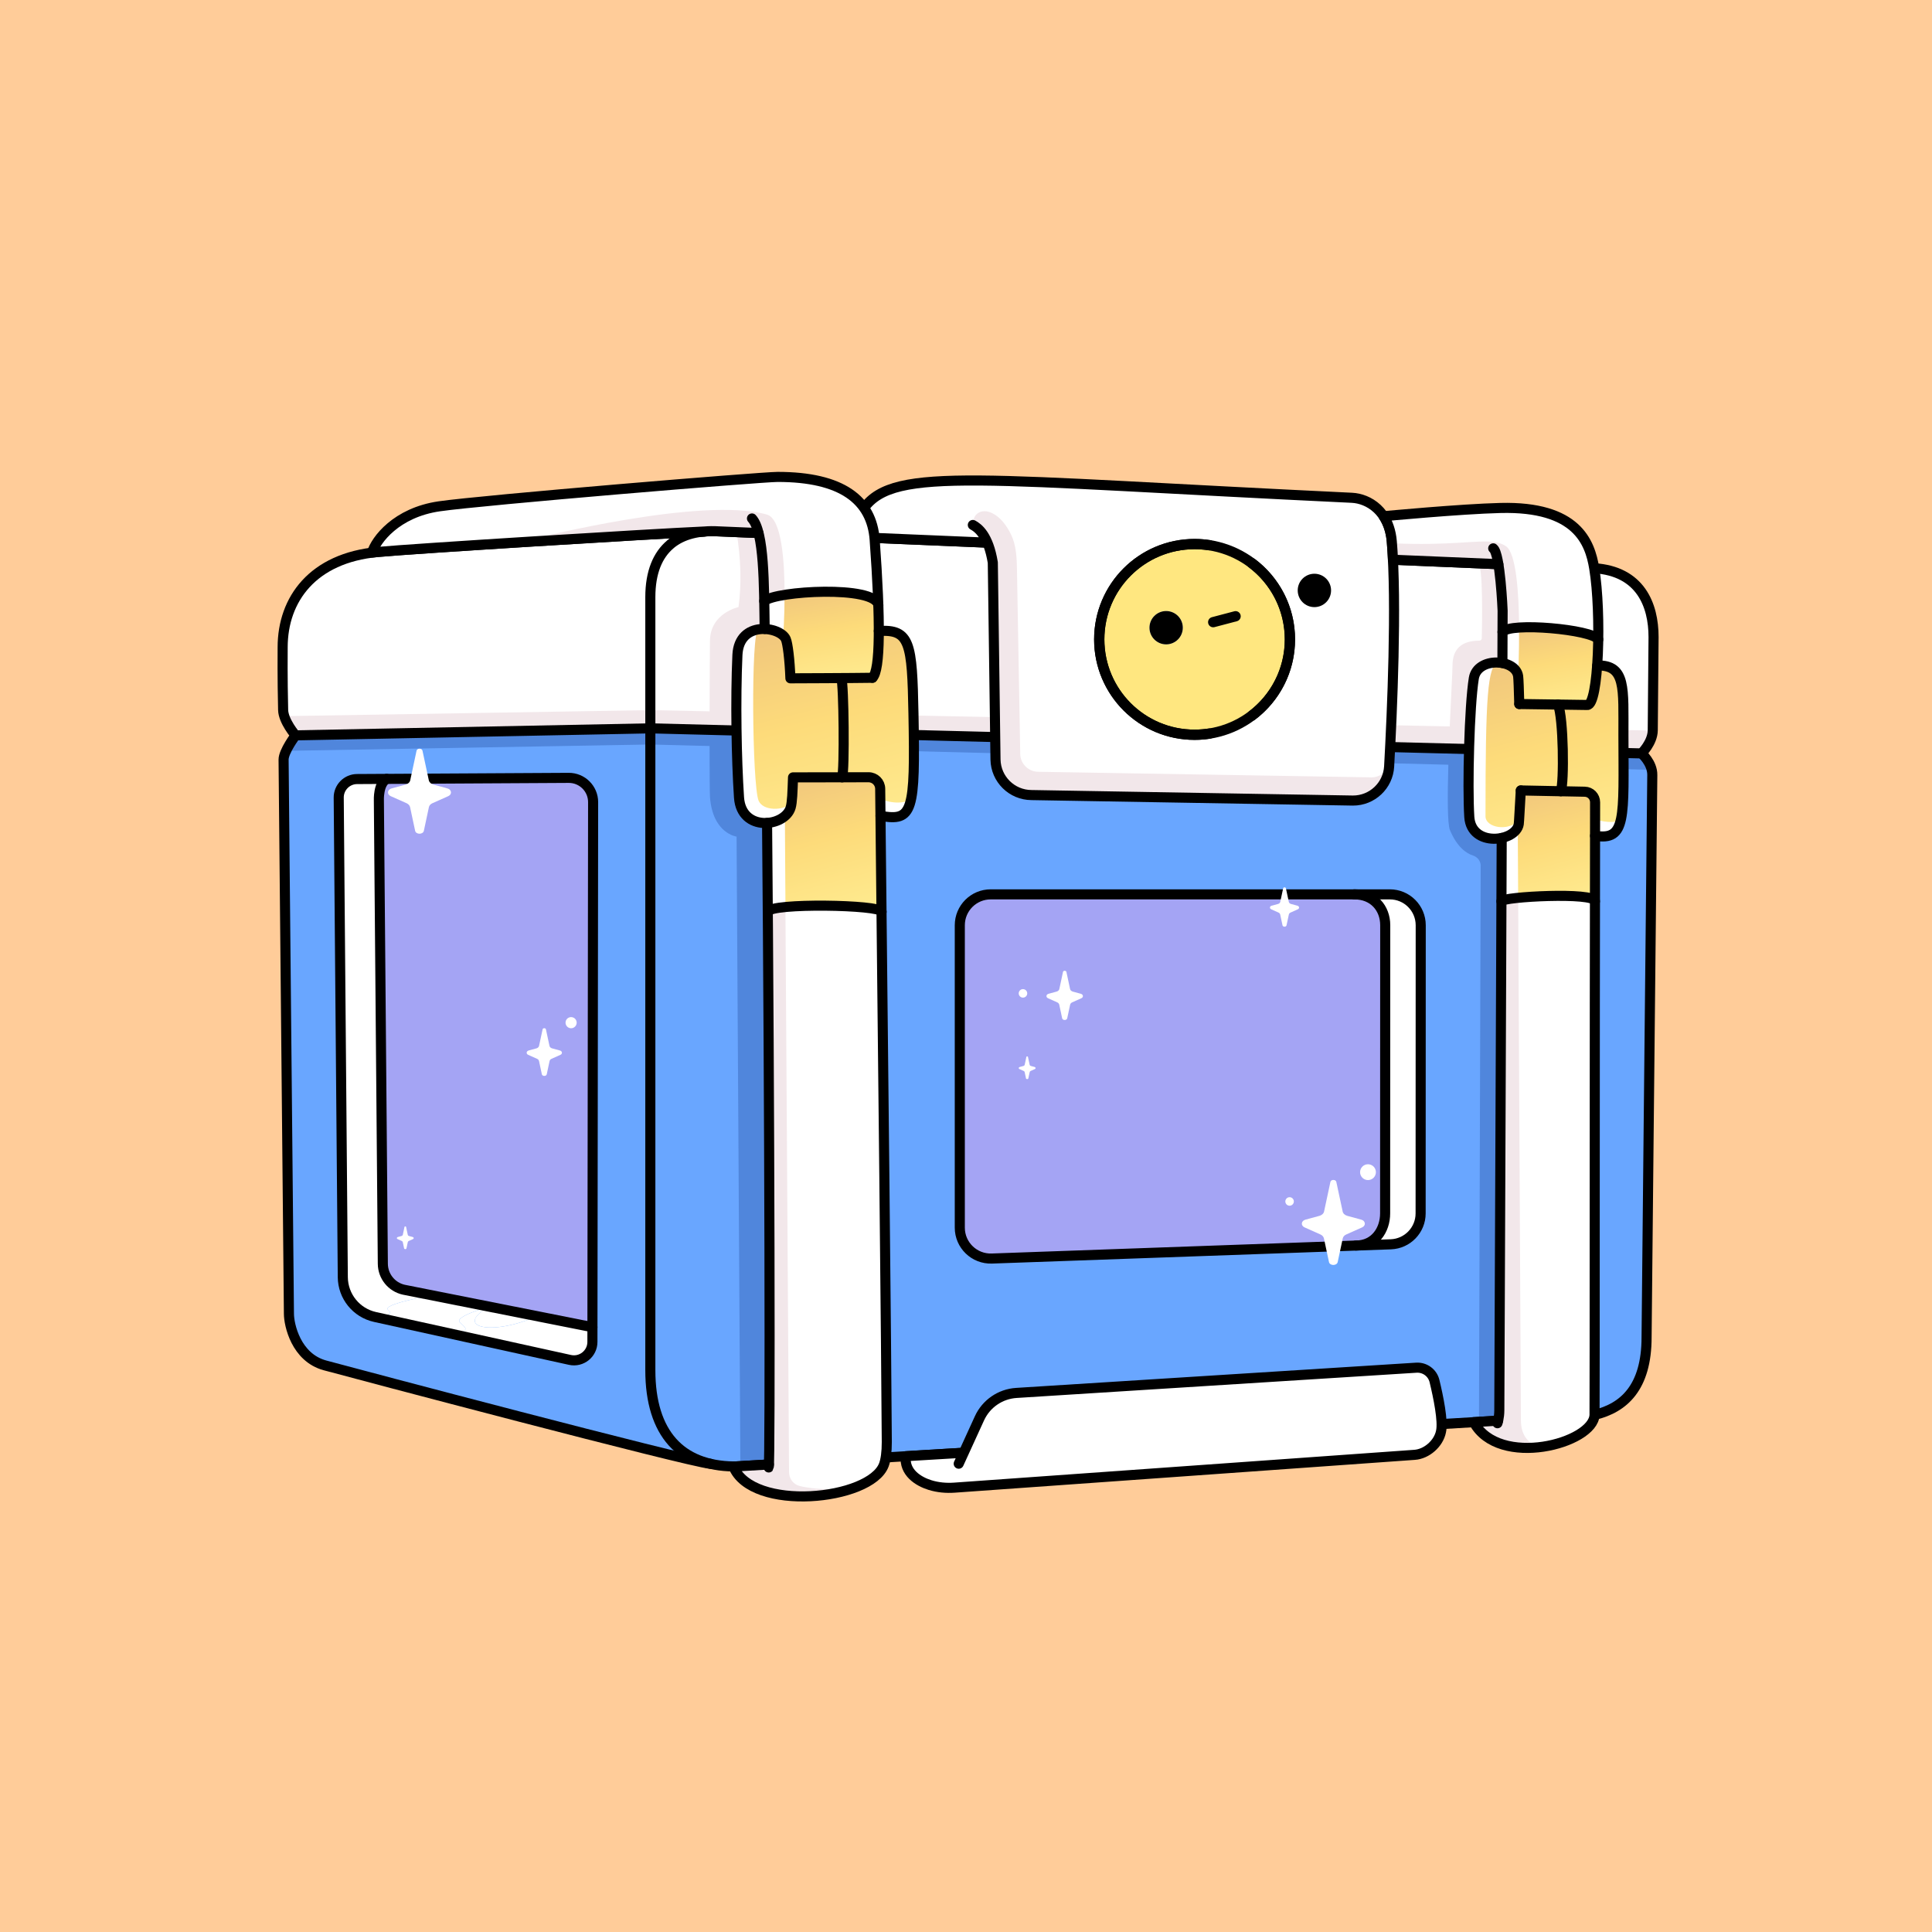 <svg width="348" height="348" viewBox="0 0 348 348" fill="none" xmlns="http://www.w3.org/2000/svg">
<rect width="348" height="348" fill="#FFCC99"/>
<g clip-path="url(#clip0_635_20211)">
<path d="M297.614 139.633C297.256 175.941 296.589 239.03 296.589 240.882C296.589 249.98 292.45 253.619 287.209 254.872C287.209 254.872 282.186 255.176 273.945 255.67C271.944 255.788 269.757 255.92 267.401 256.061C234.743 258.025 170.578 261.883 144.195 263.457C138.808 263.779 135.001 264.006 133.354 264.106C132.768 264.138 132.46 264.156 132.442 264.156C132.328 264.156 132.219 264.156 132.106 264.152C130.636 264.133 129.256 263.975 127.976 263.675C123.507 263.199 63.748 247.371 58.529 245.946C53.306 244.525 52.04 238.626 52.04 236.648C52.04 235.155 51.391 170.822 51.078 136.847C51.074 136.398 51.264 135.826 51.536 135.245C52.167 133.884 53.238 132.468 53.238 132.468L117.14 131.207L127.804 131.474L144.195 131.892L260.971 134.846L274.921 135.195L295.672 135.722C295.672 135.722 297.097 136.951 297.505 138.671C297.578 138.975 297.619 139.298 297.614 139.633Z" fill="#69A6FF"/>
<path d="M297.844 114.765C297.844 116.026 297.785 122.37 297.694 131.587C297.653 133.797 295.675 135.716 295.675 135.716L274.923 135.19L260.974 134.84L144.197 131.886L127.806 131.469L117.142 131.201L53.241 132.462C53.241 132.462 51.748 130.738 51.199 128.991C51.081 128.614 51.008 128.242 50.999 127.884C50.858 121.812 50.913 117.701 50.913 116.598C50.913 107.926 56.344 100.521 68.029 99.431C74.537 98.819 117.397 96.164 126.894 95.747C127.72 95.674 128.587 95.67 129.481 95.724L132.671 95.86L144.197 96.346L177.85 97.762L266.242 101.483L275.195 101.859L287.153 102.363C295.461 102.889 297.844 108.956 297.844 114.765Z" fill="white"/>
<path d="M297.698 131.591C297.658 133.801 295.679 135.72 295.679 135.72L274.928 135.194L260.978 134.844L144.202 131.89L127.811 131.473L117.147 131.205L53.245 132.466C53.245 132.466 51.752 130.742 51.203 128.995L117.147 127.91L127.815 128.128C127.825 122.751 127.852 117.537 127.883 115.391C127.956 110.413 133.025 109.351 133.025 109.351C133.592 105.185 133.46 100.683 132.675 95.864L144.202 96.35V128.464L261.133 130.846C261.355 125.651 261.627 121.095 261.632 119.883C261.636 116.92 263.206 115.422 266.474 115.391C266.71 115.391 266.9 115.205 266.905 114.973C266.959 112.672 267.168 101.714 266.242 101.491L275.195 101.868L274.959 131.132L297.694 131.595L297.698 131.591Z" fill="#F2E7EA"/>
<path d="M297.508 138.671L274.9 138.1L273.947 255.67C271.946 255.788 268.756 255.983 266.401 256.124L266.71 155.956C266.71 155.098 266.138 154.363 265.321 154.1C264.155 153.728 262.476 152.63 261.169 149.517C260.715 148.437 260.72 143.395 260.883 137.746L144.202 134.787V263.457C138.815 263.779 135.008 264.006 133.361 264.106L132.676 150.692C132.676 150.692 128.351 150.152 127.884 143.527C127.838 142.891 127.816 139.062 127.811 134.374L117.147 134.102L51.539 135.245C52.17 133.884 53.241 132.468 53.241 132.468L117.143 131.207L127.806 131.474L144.197 131.892L260.974 134.846L274.923 135.195L295.675 135.722C295.675 135.722 297.1 136.951 297.508 138.671Z" fill="#5086DC"/>
<path d="M120.753 98.048C118.488 99.944 117.141 103.044 117.141 107.568V246.793C117.141 258.292 122.718 264.014 132.111 264.142C132.224 264.142 132.333 264.142 132.447 264.142C132.805 264.142 287.214 254.857 287.214 254.857C292.455 253.6 296.589 249.965 296.589 240.862C296.589 239.011 297.256 175.926 297.619 139.614C297.656 137.409 295.677 135.703 295.677 135.703C295.677 135.703 297.66 133.783 297.701 131.573C297.792 122.357 297.846 116.013 297.846 114.751C297.846 108.943 295.464 102.876 287.155 102.35L129.484 95.711C125.971 95.502 122.935 96.21 120.753 98.039V98.048Z" stroke="black" stroke-width="1.815" stroke-linecap="round" stroke-linejoin="round"/>
<path d="M127.979 263.671C123.509 263.19 63.75 247.362 58.532 245.937C53.309 244.517 52.043 238.618 52.043 236.639C52.043 235.146 51.394 170.813 51.081 136.839C51.067 135.332 53.241 132.46 53.241 132.46C53.241 132.46 51.044 129.918 50.999 127.881C50.858 121.809 50.913 117.698 50.913 116.595C50.913 107.923 56.344 100.518 68.029 99.429C74.537 98.816 117.397 96.161 126.894 95.744" stroke="black" stroke-width="1.815" stroke-linecap="round" stroke-linejoin="round"/>
<path d="M53.242 132.456L117.144 131.194L295.676 135.709" stroke="black" stroke-width="1.815" stroke-linecap="round" stroke-linejoin="round"/>
<path d="M249.513 166.665L249.495 218.569C249.495 221.469 247.757 224.182 244.544 224.346C244.444 224.35 244.34 224.355 244.231 224.355L178.65 226.696C175.501 226.81 172.883 224.287 172.883 221.133V166.665C172.883 163.588 175.379 161.097 178.451 161.097H243.945C247.43 161.097 249.513 163.588 249.513 166.665Z" fill="#FFC2DF"/>
<path d="M249.513 166.665L249.495 218.569C249.495 221.469 247.757 224.182 244.544 224.346C244.444 224.35 244.34 224.355 244.231 224.355L178.65 226.696C175.501 226.81 172.883 224.287 172.883 221.133V166.665C172.883 163.588 175.379 161.097 178.451 161.097H243.945C247.43 161.097 249.513 163.588 249.513 166.665Z" fill="#A4A4F4"/>
<path d="M255.907 166.665L255.889 218.569C255.889 221.564 253.516 224.023 250.521 224.132L244.544 224.346C247.757 224.182 249.495 221.469 249.495 218.569L249.509 181.204V172.923C249.509 172.923 249.513 172.909 249.513 172.905V166.665C249.513 163.588 247.43 161.097 243.945 161.097H250.339C253.416 161.097 255.907 163.588 255.907 166.665Z" fill="white"/>
<path d="M255.907 166.663L255.889 218.567C255.889 221.562 253.516 224.021 250.521 224.13L178.65 226.694C175.501 226.807 172.883 224.284 172.883 221.131V166.663C172.883 163.586 175.374 161.095 178.451 161.095H250.339C253.416 161.095 255.907 163.591 255.907 166.663Z" stroke="black" stroke-width="1.815" stroke-linecap="round" stroke-linejoin="round"/>
<path d="M243.945 161.094C247.43 161.094 249.513 163.59 249.513 166.662L249.495 218.566C249.495 221.561 247.639 224.352 244.231 224.352" stroke="black" stroke-width="1.815" stroke-linecap="round" stroke-linejoin="round"/>
<path d="M259.549 257.853C259.336 258.933 258.691 259.941 257.829 260.703C256.967 261.465 255.887 261.974 254.789 262.051L171.901 267.964C170.417 268.072 168.924 267.936 167.504 267.501C165.389 266.847 162.807 265.232 163.138 262.296L173.584 261.67L176.411 255.475C177.614 252.843 180.169 251.087 183.059 250.901L255.111 246.354C256.64 246.259 258.015 247.276 258.374 248.768C258.446 249.068 258.519 249.386 258.596 249.712C259.236 252.503 259.921 256.197 259.549 257.853Z" fill="white"/>
<path d="M258.376 248.768C258.449 249.068 258.521 249.386 258.598 249.712C257.741 249.15 256.72 248.882 255.694 248.955L184.849 253.792C182.285 253.969 180.012 255.503 178.896 257.817C177.811 260.068 176.491 262.795 175.678 264.41C175.079 265.613 173.886 266.452 172.543 266.484C170.705 266.525 169.752 265.132 171.354 264.556C172.634 264.093 172.679 263.653 172.679 263.653L173.586 261.67L176.414 255.475C177.616 252.843 180.171 251.087 183.061 250.901L255.113 246.354C256.642 246.259 258.017 247.276 258.376 248.768Z" fill="white"/>
<path d="M172.688 263.648L176.423 255.475C177.625 252.843 180.18 251.083 183.07 250.901L255.122 246.354C256.651 246.259 258.031 247.276 258.389 248.768C259.075 251.605 259.982 256.002 259.56 257.853C259.134 260.009 256.992 261.901 254.8 262.051L171.912 267.963C170.433 268.068 168.935 267.936 167.519 267.496C165.405 266.843 162.823 265.227 163.154 262.296L173.6 261.67" stroke="black" stroke-width="1.815" stroke-linecap="round" stroke-linejoin="round"/>
<path d="M102.429 140.109C104.857 140.096 106.831 142.061 106.827 144.488L106.704 239.048L72.738 232.305C70.542 231.824 68.972 229.886 68.949 227.635L68.241 144.148C68.241 144.148 68.105 141.158 69.639 140.291L102.429 140.109Z" fill="#BBEFFF"/>
<path d="M102.429 140.109C104.857 140.096 106.831 142.061 106.827 144.488L106.704 239.048L72.738 232.305C70.542 231.824 68.972 229.886 68.949 227.635L68.241 144.148C68.241 144.148 68.105 141.158 69.639 140.291L102.429 140.109Z" fill="#A4A4F4"/>
<path d="M98.148 237.352L106.707 239.054V241.717C106.702 243.836 104.742 245.411 102.668 244.953L82.461 240.506L81.562 240.306C84.694 239.698 84.049 239.294 82.856 238.214C81.694 237.17 87.77 235.464 88.12 235.369C81.544 239.072 88.555 240.728 96.723 237.071L98.148 237.352Z" fill="white"/>
<path d="M72.743 232.3L77.834 233.312C77.834 233.312 68.523 234.932 69.947 235.971C71.372 237.01 67.552 237.21 67.552 237.21C64.184 236.47 61.775 233.498 61.748 230.049L61.008 143.662C60.994 141.824 62.474 140.327 64.311 140.313L69.643 140.286C68.11 141.153 68.246 144.143 68.246 144.143L68.954 227.63C68.976 229.881 70.546 231.819 72.743 232.3Z" fill="white"/>
<path d="M88.126 235.361C88.126 235.361 88.126 235.366 88.117 235.366C87.767 235.461 81.691 237.167 82.853 238.211C84.046 239.291 84.691 239.695 81.56 240.303H81.555L77.331 239.373L67.547 237.217C67.547 237.217 71.368 237.018 69.943 235.979C68.518 234.939 77.83 233.319 77.83 233.319L88.126 235.361Z" fill="white"/>
<path d="M88.134 235.359L96.724 237.065C88.556 240.723 81.545 239.066 88.12 235.363C88.12 235.363 88.123 235.362 88.129 235.359H88.134Z" fill="white"/>
<path d="M64.315 140.326L102.438 140.113C104.865 140.099 106.839 142.064 106.835 144.492L106.708 241.715C106.708 243.834 104.743 245.409 102.674 244.955L67.555 237.222C64.188 236.483 61.779 233.51 61.747 230.062L61.012 143.675C60.998 141.837 62.477 140.335 64.315 140.326Z" stroke="black" stroke-width="1.815" stroke-linecap="round" stroke-linejoin="round"/>
<path d="M69.643 140.299C68.109 141.166 68.245 144.156 68.245 144.156L68.958 227.643C68.976 229.894 70.546 231.832 72.747 232.313L106.713 239.056" stroke="black" stroke-width="1.815" stroke-linecap="round" stroke-linejoin="round"/>
<path d="M250.222 138.049C250.032 141.511 247.159 144.216 243.692 144.202L185.808 143.213C182.264 143.199 179.382 140.359 179.319 136.819L178.828 101.333C178.579 99.827 178.239 98.656 177.853 97.744L152.781 96.691L155.645 91.486C161.154 83.931 176.578 86.49 243.515 89.666C246.528 89.807 250.245 92.099 250.699 97.535C251.624 108.707 250.767 128.147 250.222 138.049Z" fill="white"/>
<path d="M236.754 103.345C238.415 103.345 239.758 104.691 239.758 106.349C239.758 108.007 238.415 109.356 236.754 109.356C235.092 109.356 233.75 108.01 233.75 106.349C233.75 104.688 235.096 103.345 236.754 103.345Z" fill="black"/>
<path d="M232.346 115.173C232.346 120.782 229.658 125.756 225.503 128.895H225.499C223.127 129.741 220.553 130.83 217.861 132.138H217.854C216.984 132.273 216.085 132.346 215.173 132.346C205.69 132.346 198 124.656 198 115.173C198 105.69 205.69 98 215.173 98C224.656 98 232.346 105.686 232.346 115.173ZM213.054 113.064C213.054 111.406 211.711 110.06 210.05 110.06C208.388 110.06 207.046 111.406 207.046 113.064C207.046 114.722 208.392 116.068 210.05 116.068C211.708 116.068 213.054 114.726 213.054 113.064Z" fill="#FFE780"/>
<path d="M210.051 116.068C211.71 116.068 213.054 114.723 213.054 113.064C213.054 111.405 211.71 110.061 210.051 110.061C208.392 110.061 207.047 111.405 207.047 113.064C207.047 114.723 208.392 116.068 210.051 116.068Z" fill="black"/>
<path d="M225.499 128.898H225.503C229.658 125.756 232.346 120.782 232.346 115.173C232.346 105.686 224.656 98 215.173 98C205.69 98 198 105.686 198 115.173C198 124.66 205.69 132.346 215.173 132.346C216.085 132.346 216.984 132.273 217.854 132.138H217.861" stroke="black" stroke-width="1.85" stroke-linecap="round" stroke-linejoin="round"/>
<path d="M225.499 101.448H225.503C229.658 104.59 232.346 109.564 232.346 115.173C232.346 124.66 224.656 132.346 215.173 132.346C205.69 132.346 198 124.66 198 115.173C198 105.687 205.69 98 215.173 98C216.085 98 216.984 98.073 217.854 98.208H217.861" stroke="black" stroke-width="1.85" stroke-linecap="round" stroke-linejoin="round"/>
<path d="M218.527 112.065L222.558 111.004" stroke="black" stroke-width="1.85" stroke-linecap="round" stroke-linejoin="round"/>
<path d="M175.978 95.05C174.407 93.765 176.091 91.152 178.682 92.413C180.089 93.098 181.228 94.455 182.113 96.284C183.07 98.258 183.147 100.513 183.184 102.705L183.769 135.808C183.801 137.569 185.221 138.985 186.977 139.017L246.704 140.015C246.704 140.015 248.805 140.364 250.221 138.046C250.03 141.508 247.158 144.212 243.691 144.199L185.807 143.21C182.262 143.196 179.381 140.355 179.317 136.816L178.827 101.33C178.578 99.823 178.237 98.653 177.852 97.74C177.257 96.334 176.567 95.54 175.973 95.054H175.978V95.05Z" fill="#F2E7EA"/>
<path d="M177.853 97.746L152.781 96.689L155.645 91.489C161.154 83.933 176.578 86.493 243.511 89.664C246.528 89.81 250.245 92.097 250.694 97.533C251.62 108.705 250.762 128.145 250.218 138.047C250.027 141.509 247.155 144.214 243.688 144.2L185.803 143.211C182.264 143.197 179.378 140.357 179.314 136.817L178.828 101.331C178.021 96.43 176.206 95.092 175.23 94.561" stroke="black" stroke-width="1.815" stroke-linecap="round" stroke-linejoin="round"/>
<path d="M158.209 108.973C158.005 107.88 156.208 107.217 153.749 106.877C151.593 106.578 148.934 106.528 146.393 106.646C144.564 106.736 142.794 106.913 141.324 107.154C139.513 107.449 138.147 107.834 137.653 108.27C137.562 103.583 137.372 98.963 136.623 96.013L129.476 95.714C128.582 95.659 127.715 95.664 126.889 95.737C121.784 95.959 107.05 96.83 93.5 97.683H93.495C81.828 98.414 71.033 99.135 68.024 99.421C67.679 99.453 67.339 99.489 67.008 99.535C67.462 98.028 69.231 95.346 72.635 93.386H72.639C74.364 92.388 76.51 91.575 79.119 91.199C86.879 90.069 137.086 85.908 140.058 85.903C143.103 85.899 145.717 86.189 147.931 86.743H147.936C154.134 88.295 157.166 91.948 157.551 97.23C157.873 101.686 158.096 105.62 158.209 108.973Z" fill="white"/>
<path d="M158.29 113.659C158.286 118.442 157.923 121.355 157.147 122.077C155.917 122.1 153.798 122.118 151.543 122.131C147.273 122.159 142.512 122.172 142.367 122.172C142.245 118.851 141.877 115.869 141.537 115.107C141.441 114.889 141.283 114.68 141.078 114.485C140.366 113.814 139.077 113.333 137.725 113.292C137.702 111.658 137.684 109.956 137.652 108.268C138.147 107.833 139.513 107.447 141.323 107.152C142.794 106.911 144.563 106.735 146.392 106.644C148.933 106.526 151.593 106.576 153.748 106.875C156.208 107.216 158.005 107.878 158.209 108.972V108.981C158.268 110.696 158.295 112.257 158.29 113.659Z" fill="#FFE780"/>
<path d="M158.29 113.659C158.286 118.442 157.923 121.355 157.147 122.077C155.917 122.1 153.798 122.118 151.543 122.131C147.273 122.159 142.512 122.172 142.367 122.172C142.245 118.851 141.877 115.869 141.537 115.107C141.441 114.889 141.283 114.68 141.078 114.485C140.366 113.814 139.077 113.333 137.725 113.292C137.702 111.658 137.684 109.956 137.652 108.268C138.147 107.833 139.513 107.447 141.323 107.152C142.794 106.911 144.563 106.735 146.392 106.644C148.933 106.526 151.593 106.576 153.748 106.875C156.208 107.216 158.005 107.878 158.209 108.972V108.981C158.268 110.696 158.295 112.257 158.29 113.659Z" fill="url(#paint0_linear_635_20211)"/>
<path d="M159.733 259.729C159.738 261.558 159.538 262.974 159.202 263.854C158.585 265.479 156.761 266.826 154.319 267.798C154.319 267.798 154.316 267.799 154.31 267.802C153.961 267.934 153.398 268.038 152.704 268.115C152.536 268.27 152.345 268.41 152.114 268.537C149.101 269.368 145.548 269.713 142.258 269.44C137.566 269.05 133.405 267.412 132.098 264.131H132.465L138.491 263.777C138.709 258.109 138.619 208.397 138.287 164.212C138.41 163.822 139.653 163.545 141.473 163.373C142.793 163.241 144.413 163.169 146.133 163.141C148.275 163.105 150.571 163.146 152.609 163.246C156.035 163.409 158.73 163.754 158.785 164.212C159.211 203.501 159.679 247.958 159.733 259.729Z" fill="white"/>
<path d="M158.793 164.214C158.739 163.755 156.043 163.41 152.617 163.247C150.58 163.147 148.283 163.106 146.142 163.143C144.422 163.17 142.802 163.242 141.481 163.374C139.662 163.546 138.418 163.823 138.296 164.209C138.255 158.768 138.214 153.404 138.164 148.222C139.371 148.15 140.546 147.705 141.372 146.992C141.876 146.566 142.248 146.035 142.425 145.431C142.489 145.205 142.543 144.928 142.588 144.601C142.725 143.571 142.775 142.042 142.847 140.018C144.558 140.018 148.265 140.018 151.687 140.009C153.452 140.004 155.14 140 156.442 139.995C157.6 139.995 158.539 140.916 158.553 142.073C158.553 142.654 158.566 143.24 158.571 143.83C158.584 144.86 158.593 145.899 158.607 146.947C158.666 152.497 158.73 158.296 158.793 164.214Z" fill="url(#paint1_linear_635_20211)"/>
<path d="M164.123 143.836C163.424 147.271 161.849 147.543 158.605 146.953C158.591 145.905 158.582 144.866 158.569 143.836C158.564 143.246 158.555 142.661 158.55 142.08C158.537 140.923 157.598 139.997 156.44 140.001C155.138 140.006 153.45 140.011 151.685 140.015C148.263 140.024 144.556 140.029 142.845 140.024C142.772 142.048 142.723 143.577 142.586 144.607C142.541 144.934 142.487 145.211 142.423 145.438C142.246 146.041 141.874 146.572 141.37 146.999C140.544 147.711 139.369 148.156 138.162 148.224C135.811 148.369 133.347 147.099 133.116 143.641C132.653 136.68 132.462 126.057 132.83 117.97C132.966 114.989 134.691 113.677 136.583 113.369C136.959 113.305 137.345 113.283 137.726 113.296C139.079 113.337 140.367 113.818 141.08 114.49C141.284 114.685 141.443 114.894 141.538 115.111C141.878 115.874 142.246 118.855 142.369 122.177C142.514 122.177 147.274 122.163 151.544 122.136C153.799 122.122 155.919 122.104 157.148 122.082C157.924 121.36 158.287 118.447 158.292 113.664H158.296C163.951 113.292 164.291 115.847 164.531 128.512C164.686 136.385 164.681 141.109 164.123 143.836Z" fill="#FFE780"/>
<path d="M164.123 143.836C163.424 147.271 161.849 147.543 158.605 146.953C158.591 145.905 158.582 144.866 158.569 143.836C158.564 143.246 158.555 142.661 158.55 142.08C158.537 140.923 157.598 139.997 156.44 140.001C155.138 140.006 153.45 140.011 151.685 140.015C148.263 140.024 144.556 140.029 142.845 140.024C142.772 142.048 142.723 143.577 142.586 144.607C142.541 144.934 142.487 145.211 142.423 145.438C142.246 146.041 141.874 146.572 141.37 146.999C140.544 147.711 139.369 148.156 138.162 148.224C135.811 148.369 133.347 147.099 133.116 143.641C132.653 136.68 132.462 126.057 132.83 117.97C132.966 114.989 134.691 113.677 136.583 113.369C136.959 113.305 137.345 113.283 137.726 113.296C139.079 113.337 140.367 113.818 141.08 114.49C141.284 114.685 141.443 114.894 141.538 115.111C141.878 115.874 142.246 118.855 142.369 122.177C142.514 122.177 147.274 122.163 151.544 122.136C153.799 122.122 155.919 122.104 157.148 122.082C157.924 121.36 158.287 118.447 158.292 113.664H158.296C163.951 113.292 164.291 115.847 164.531 128.512C164.686 136.385 164.681 141.109 164.123 143.836Z" fill="url(#paint2_linear_635_20211)"/>
<path d="M158.57 143.83C159.215 144.333 162.6 145.182 164.125 143.83C163.426 147.265 161.851 147.537 158.607 146.947C158.593 145.899 158.584 144.86 158.57 143.83Z" fill="white"/>
<path d="M142.582 144.6H142.586C142.541 144.926 142.487 145.203 142.423 145.43C142.246 146.034 141.874 146.564 141.37 146.991C140.544 147.703 139.369 148.148 138.162 148.216C135.811 148.361 133.347 147.091 133.116 143.633C132.653 136.672 132.462 126.049 132.83 117.962C132.966 114.981 134.691 113.67 136.583 113.361C135.231 113.783 135.48 141.287 136.633 144.2C137.395 146.12 141.22 146.102 142.582 144.6Z" fill="white"/>
<path d="M141.323 107.144C141.319 111.178 141.078 114.477 141.078 114.477C140.366 113.805 139.077 113.324 137.725 113.283C137.702 111.65 137.684 109.948 137.652 108.26C138.147 107.824 139.513 107.439 141.323 107.144Z" fill="white"/>
<path d="M152.704 268.116C152.536 268.27 152.345 268.411 152.114 268.538C149.101 269.369 145.548 269.713 142.258 269.441C137.566 269.051 133.405 267.413 132.098 264.132H132.465L138.491 263.778C138.709 258.11 138.619 208.398 138.287 164.213C138.41 163.823 139.653 163.546 141.473 163.374L142.126 265.203C142.135 266.346 142.898 267.367 144.005 267.653C144.382 267.753 144.799 267.835 145.244 267.907C147.603 268.293 150.707 268.334 152.704 268.116Z" fill="#F2E7EA"/>
<path d="M141.324 107.152C139.514 107.447 138.148 107.832 137.653 108.268C137.562 103.58 137.372 98.961 136.623 96.011L129.476 95.712C128.582 95.657 127.715 95.662 126.889 95.734C121.784 95.957 107.05 96.828 93.5 97.681C94.267 97.481 122.061 90.266 135.566 92.163C136.505 92.295 137.376 92.467 138.161 92.694C140.807 93.452 141.329 101.125 141.324 107.152Z" fill="#F2E7EA"/>
<path d="M141.377 147.002L141.481 163.379C139.662 163.551 138.418 163.828 138.296 164.214C138.255 158.773 138.214 153.409 138.164 148.227C139.371 148.154 140.546 147.71 141.372 146.997L141.377 147.002Z" fill="white"/>
<path d="M138.168 148.234C138.626 197.978 138.762 263.985 138.463 264.325" stroke="black" stroke-width="1.815" stroke-linecap="round" stroke-linejoin="round"/>
<path d="M135.449 93.387C137.668 95.801 137.614 105.335 137.736 113.294" stroke="black" stroke-width="1.815" stroke-linecap="round" stroke-linejoin="round"/>
<path d="M158.297 113.662C163.956 113.285 164.291 115.844 164.536 128.51C164.881 146.284 164.432 148.009 158.605 146.951" stroke="black" stroke-width="1.815" stroke-linecap="round" stroke-linejoin="round"/>
<path d="M151.551 122.178C151.982 123.154 152.159 138.891 151.682 140.021" stroke="black" stroke-width="1.815" stroke-linecap="round" stroke-linejoin="round"/>
<path d="M137.656 108.27C139.753 106.423 157.582 105.393 158.213 108.983" stroke="black" stroke-width="1.815" stroke-linecap="round" stroke-linejoin="round"/>
<path d="M157.16 122.086C153.616 122.145 142.594 122.181 142.371 122.181C142.249 118.859 141.881 115.873 141.541 115.116C140.533 112.847 133.119 111.658 132.828 117.97C132.461 126.056 132.651 136.679 133.114 143.645C133.536 149.952 141.4 148.981 142.421 145.442C142.694 144.503 142.748 142.696 142.843 140.024C145.434 140.033 152.618 140.01 156.439 140.001C157.596 140.001 158.535 140.927 158.544 142.079C159.012 184.898 159.67 245.669 159.733 259.736C159.738 261.565 159.538 262.981 159.202 263.866C156.77 270.282 135.397 272.397 132.098 264.143H132.465L138.491 263.789" stroke="black" stroke-width="1.815" stroke-linecap="round" stroke-linejoin="round"/>
<path d="M138.301 164.215C138.773 162.595 158.653 162.953 158.798 164.215" stroke="black" stroke-width="1.815" stroke-linecap="round" stroke-linejoin="round"/>
<path d="M136.623 96.015L129.476 95.715C128.582 95.661 127.715 95.665 126.889 95.738C117.391 96.155 74.531 98.81 68.024 99.422C67.679 99.454 67.339 99.491 67.008 99.536C67.698 97.267 71.364 92.325 79.119 91.2C86.879 90.07 137.086 85.909 140.058 85.904C151.629 85.9 157.034 90.061 157.551 97.231C158.6 111.743 158.6 120.737 157.152 122.08" stroke="black" stroke-width="1.815" stroke-linecap="round" stroke-linejoin="round"/>
<path d="M287.287 162.335C287.232 204.55 287.259 253.713 287.219 254.847C287.146 256.971 284.233 258.977 280.512 260.03C278.501 260.601 276.246 260.892 274.082 260.769C270.488 260.565 267.13 259.231 265.469 256.154L269.848 255.891C269.943 255.474 270.061 254.802 270.066 254.049L270.447 162.335C270.497 162.117 271.708 161.894 273.464 161.717C274.336 161.631 275.339 161.554 276.396 161.491C278.216 161.391 280.208 161.341 281.982 161.373C284.932 161.422 287.291 161.695 287.291 162.335H287.287Z" fill="white"/>
<path d="M287.88 115.169C287.531 114.593 285.757 114.062 283.474 113.667C281.469 113.318 279.068 113.073 276.885 113C275.705 112.959 274.585 112.964 273.627 113.032C272.089 113.132 270.963 113.386 270.637 113.831L270.65 109.987C270.65 109.987 270.446 104.959 269.888 101.619L250.911 100.821C250.856 99.786 250.797 98.792 250.725 97.858C250.716 97.749 250.707 97.64 250.697 97.531C250.539 95.657 249.994 94.15 249.223 92.984C249.223 92.984 250.171 92.893 251.7 92.757H251.709C256.025 92.376 264.955 91.627 270.287 91.495C272.878 91.432 275.066 91.613 276.908 91.976C284.872 93.546 286.528 98.547 287.154 102.345C287.717 105.744 287.953 110.636 287.88 115.169Z" fill="white"/>
<path d="M287.314 144.506C287.314 145.486 287.309 146.476 287.309 147.474C287.305 148.49 287.305 149.511 287.3 150.546C287.296 154.381 287.291 158.328 287.282 162.335C287.282 161.695 284.922 161.423 281.973 161.373C280.198 161.342 278.206 161.391 276.387 161.491C275.329 161.555 274.326 161.632 273.455 161.718C271.699 161.895 270.487 162.118 270.438 162.335L270.483 150.936C271.799 150.646 272.938 149.952 273.387 148.999C273.473 148.817 273.532 148.622 273.564 148.418C273.578 148.327 273.596 148.087 273.619 147.723C273.687 146.657 273.795 144.574 273.927 142.378L281.129 142.519L285.449 142.605C286.488 142.623 287.318 143.472 287.314 144.506Z" fill="url(#paint3_linear_635_20211)"/>
<path d="M287.876 115.173C287.853 116.812 287.79 118.409 287.685 119.866C287.39 124.018 286.782 127.076 285.884 126.99L280.629 126.917L273.654 126.818C273.586 124.204 273.514 122.28 273.446 121.808C273.269 120.528 272.048 119.707 270.609 119.434L270.632 113.835C270.959 113.39 272.084 113.136 273.622 113.036C274.58 112.968 275.701 112.964 276.881 113.004C279.063 113.077 281.464 113.322 283.47 113.667C285.752 114.066 287.526 114.597 287.876 115.173Z" fill="#FFE780"/>
<path d="M287.876 115.173C287.853 116.812 287.79 118.409 287.685 119.866C287.39 124.018 286.782 127.076 285.884 126.99L280.629 126.917L273.654 126.818C273.586 124.204 273.514 122.28 273.446 121.808C273.269 120.528 272.048 119.707 270.609 119.434L270.632 113.835C270.959 113.39 272.084 113.136 273.622 113.036C274.58 112.968 275.701 112.964 276.881 113.004C279.063 113.077 281.464 113.322 283.47 113.667C285.752 114.066 287.526 114.597 287.876 115.173Z" fill="url(#paint4_linear_635_20211)"/>
<path d="M292.006 147.397C291.434 150.224 290.15 151.004 287.3 150.546C287.305 149.511 287.305 148.49 287.309 147.474C287.309 146.475 287.314 145.486 287.314 144.506C287.318 143.471 286.488 142.623 285.449 142.605L281.129 142.518L273.927 142.378C273.796 144.574 273.687 146.657 273.619 147.723C273.596 148.086 273.578 148.327 273.564 148.418C273.532 148.622 273.473 148.817 273.387 148.998C272.938 149.951 271.799 150.646 270.483 150.936C267.992 151.476 264.87 150.546 264.652 147.147C264.298 141.606 264.656 127.167 265.469 122.166C265.8 120.129 267.86 119.248 269.807 119.339C270.079 119.348 270.351 119.38 270.614 119.43C272.053 119.702 273.274 120.523 273.451 121.803C273.519 122.275 273.591 124.199 273.659 126.813L280.634 126.913L285.889 126.985C286.787 127.072 287.395 124.013 287.69 119.861C292.904 119.752 292.392 123.986 292.414 132.367C292.432 139.864 292.564 144.619 292.006 147.397Z" fill="url(#paint5_linear_635_20211)"/>
<path d="M270.639 113.825L270.652 109.981C270.652 109.981 270.448 104.953 269.89 101.614L250.913 100.815C250.858 99.78 250.799 98.786 250.727 97.852C261.214 98.342 266.11 97.207 269.127 97.629C269.944 97.743 270.62 97.965 271.238 98.369C273.125 99.603 273.584 106.9 273.629 113.026C272.091 113.126 270.965 113.38 270.639 113.825Z" fill="#F2E7EA"/>
<path d="M273.622 113.027C273.659 117.765 273.446 121.799 273.446 121.799C273.269 120.519 272.048 119.698 270.609 119.426L270.632 113.826C270.959 113.381 272.084 113.127 273.622 113.027Z" fill="white"/>
<path d="M273.387 148.997L273.455 161.717C271.699 161.894 270.487 162.116 270.438 162.334L270.483 150.935C271.799 150.644 272.938 149.95 273.387 148.997Z" fill="white"/>
<path d="M291.998 147.408H292.003C291.431 150.236 290.147 151.016 287.297 150.558C287.297 149.523 287.297 148.502 287.306 147.486C287.914 147.908 291.286 148.57 291.998 147.408Z" fill="white"/>
<path d="M267.575 147.024C267.575 149.107 271.722 149.847 273.619 147.723C273.597 148.086 273.578 148.327 273.565 148.418C273.533 148.622 273.474 148.817 273.388 148.998C272.939 149.951 271.8 150.646 270.484 150.936C267.992 151.476 264.87 150.546 264.652 147.147C264.299 141.606 264.652 127.167 265.469 122.166C265.801 120.129 267.861 119.248 269.807 119.339C267.956 120.02 267.575 125.374 267.575 147.024Z" fill="white"/>
<path d="M269.843 255.9C269.939 255.482 270.057 254.81 270.061 254.057L270.442 162.343C270.492 162.125 271.704 161.903 273.46 161.726L273.954 255.518C273.959 256.34 273.791 259.661 277.376 260.664C276.913 260.805 275.13 260.868 274.082 260.778C270.488 260.574 267.13 259.239 265.469 256.163L269.848 255.9H269.843Z" fill="#F2E7EA"/>
<path d="M273.929 142.379L285.45 142.606C286.489 142.624 287.315 143.473 287.315 144.512C287.22 189.219 287.261 253.556 287.215 254.854C287.034 260.032 269.976 264.52 265.461 256.161L269.84 255.898" stroke="black" stroke-width="1.815" stroke-linecap="round" stroke-linejoin="round"/>
<path d="M270.493 150.94L270.062 254.058C270.058 255.329 269.727 256.359 269.727 256.359" stroke="black" stroke-width="1.815" stroke-linecap="round" stroke-linejoin="round"/>
<path d="M268.965 98.77C270.235 99.723 270.657 109.983 270.657 109.983L270.621 119.426" stroke="black" stroke-width="1.815" stroke-linecap="round" stroke-linejoin="round"/>
<path d="M273.931 142.38C273.754 145.325 273.622 148.066 273.568 148.42C273.078 151.665 265.01 152.69 264.656 147.149C264.302 141.609 264.66 127.169 265.472 122.169C266.108 118.28 273.019 118.62 273.455 121.806C273.518 122.278 273.591 124.202 273.659 126.815" stroke="black" stroke-width="1.815" stroke-linecap="round" stroke-linejoin="round"/>
<path d="M287.699 119.866C292.913 119.757 292.4 123.991 292.418 132.372C292.455 147.479 292.958 151.458 287.309 150.546" stroke="black" stroke-width="1.815" stroke-linecap="round" stroke-linejoin="round"/>
<path d="M270.637 113.838C271.975 112.022 286.81 113.384 287.885 115.181" stroke="black" stroke-width="1.815" stroke-linecap="round" stroke-linejoin="round"/>
<path d="M280.633 126.915C281.622 129.211 281.767 141.023 281.132 142.525" stroke="black" stroke-width="1.815" stroke-linecap="round" stroke-linejoin="round"/>
<path d="M270.441 162.336C270.623 161.515 287.29 160.639 287.29 162.336" stroke="black" stroke-width="1.815" stroke-linecap="round" stroke-linejoin="round"/>
<path d="M269.888 101.621L250.911 100.822C250.852 99.665 250.784 98.562 250.697 97.532C250.539 95.658 249.994 94.151 249.223 92.985C249.223 92.985 263.059 91.674 270.287 91.497C284.046 91.161 286.383 97.668 287.154 102.342C288.498 110.478 287.976 127.178 285.888 126.983L273.659 126.81" stroke="black" stroke-width="1.815" stroke-linecap="round" stroke-linejoin="round"/>
<path d="M188.87 179.003C188.412 179.126 188.357 179.625 188.779 179.811L190.426 180.546C190.622 180.633 190.758 180.787 190.794 180.959L191.32 183.419C191.407 183.827 192.146 183.827 192.232 183.419L192.759 180.959C192.795 180.787 192.931 180.633 193.126 180.546L194.774 179.811C195.196 179.625 195.137 179.126 194.683 179.003L193.235 178.609C192.981 178.541 192.791 178.364 192.745 178.15L192.087 175.069C192.028 174.792 191.529 174.792 191.47 175.069L190.812 178.15C190.767 178.364 190.581 178.536 190.322 178.609L188.874 179.003H188.87Z" fill="white"/>
<path d="M235.146 219.686C234.356 219.899 234.256 220.762 234.987 221.084L237.837 222.354C238.173 222.504 238.404 222.767 238.472 223.067L239.38 227.319C239.529 228.027 240.804 228.027 240.954 227.319L241.862 223.067C241.925 222.767 242.157 222.5 242.497 222.354L245.347 221.084C246.077 220.757 245.978 219.899 245.188 219.686L242.688 219.005C242.243 218.887 241.921 218.583 241.844 218.216L240.705 212.893C240.605 212.417 239.738 212.417 239.638 212.893L238.499 218.216C238.422 218.583 238.095 218.887 237.655 219.005L235.155 219.686H235.146Z" fill="white"/>
<path d="M70.54 142.01C69.751 142.223 69.651 143.085 70.382 143.407L73.231 144.678C73.567 144.828 73.799 145.091 73.867 145.39L74.774 149.642C74.924 150.35 76.199 150.35 76.349 149.642L77.256 145.39C77.32 145.091 77.551 144.823 77.892 144.678L80.741 143.407C81.472 143.081 81.372 142.223 80.582 142.01L78.082 141.329C77.638 141.211 77.315 140.907 77.238 140.539L76.099 135.216C75.999 134.74 75.133 134.74 75.033 135.216L73.894 140.539C73.817 140.907 73.49 141.211 73.05 141.329L70.549 142.01H70.54Z" fill="white"/>
<path d="M95.231 189.218C94.786 189.34 94.732 189.821 95.14 190.003L96.737 190.715C96.928 190.802 97.055 190.947 97.091 191.115L97.6 193.502C97.686 193.896 98.398 193.896 98.484 193.502L98.993 191.115C99.029 190.947 99.161 190.797 99.347 190.715L100.944 190.003C101.352 189.821 101.298 189.34 100.853 189.218L99.451 188.837C99.201 188.769 99.02 188.601 98.975 188.392L98.335 185.406C98.276 185.138 97.795 185.138 97.736 185.406L97.096 188.392C97.051 188.596 96.869 188.769 96.624 188.837L95.222 189.218H95.231Z" fill="white"/>
<path d="M183.672 192.19C183.459 192.249 183.432 192.476 183.632 192.567L184.394 192.907C184.485 192.948 184.548 193.016 184.562 193.098L184.807 194.237C184.848 194.427 185.188 194.427 185.229 194.237L185.474 193.098C185.492 193.016 185.556 192.948 185.642 192.907L186.404 192.567C186.599 192.481 186.572 192.249 186.363 192.19L185.692 192.009C185.574 191.977 185.488 191.895 185.465 191.795L185.161 190.37C185.134 190.243 184.902 190.243 184.875 190.37L184.571 191.795C184.548 191.895 184.462 191.977 184.344 192.009L183.672 192.19Z" fill="white"/>
<path d="M229.05 163.139C228.682 163.238 228.637 163.633 228.977 163.788L230.293 164.377C230.447 164.445 230.556 164.568 230.588 164.709L231.01 166.674C231.078 167 231.668 167 231.736 166.674L232.158 164.709C232.19 164.568 232.294 164.445 232.453 164.377L233.769 163.788C234.105 163.638 234.059 163.238 233.696 163.139L232.539 162.825C232.335 162.771 232.185 162.63 232.149 162.462L231.623 160.003C231.577 159.781 231.178 159.781 231.128 160.003L230.602 162.462C230.565 162.63 230.416 162.771 230.211 162.825L229.054 163.139H229.05Z" fill="white"/>
<path d="M71.657 222.816C71.444 222.875 71.416 223.101 71.616 223.192L72.378 223.533C72.469 223.573 72.533 223.641 72.546 223.723L72.791 224.862C72.832 225.053 73.172 225.053 73.213 224.862L73.458 223.723C73.477 223.641 73.54 223.573 73.626 223.533L74.389 223.192C74.584 223.106 74.556 222.875 74.348 222.816L73.676 222.634C73.558 222.602 73.472 222.521 73.449 222.421L73.145 220.996C73.118 220.869 72.886 220.869 72.859 220.996L72.555 222.421C72.533 222.521 72.446 222.602 72.328 222.634L71.657 222.816Z" fill="white"/>
<path d="M102.87 185.211C103.424 185.211 103.873 184.762 103.873 184.208C103.873 183.654 103.424 183.205 102.87 183.205C102.316 183.205 101.867 183.654 101.867 184.208C101.867 184.762 102.316 185.211 102.87 185.211Z" fill="white"/>
<path d="M184.263 179.698C184.687 179.698 185.03 179.355 185.03 178.931C185.03 178.508 184.687 178.164 184.263 178.164C183.839 178.164 183.496 178.508 183.496 178.931C183.496 179.355 183.839 179.698 184.263 179.698Z" fill="white"/>
<path d="M232.286 217.178C232.71 217.178 233.053 216.835 233.053 216.411C233.053 215.988 232.71 215.644 232.286 215.644C231.863 215.644 231.52 215.988 231.52 216.411C231.52 216.835 231.863 217.178 232.286 217.178Z" fill="white"/>
<path d="M246.409 212.561C247.196 212.561 247.834 211.923 247.834 211.136C247.834 210.349 247.196 209.711 246.409 209.711C245.622 209.711 244.984 210.349 244.984 211.136C244.984 211.923 245.622 212.561 246.409 212.561Z" fill="white"/>
</g>
<defs>
<linearGradient id="paint0_linear_635_20211" x1="143.491" y1="106.588" x2="146.295" y2="122.679" gradientUnits="userSpaceOnUse">
<stop stop-color="#F1C77D"/>
<stop offset="0.485" stop-color="#FDDB7A"/>
<stop offset="1" stop-color="#FEE98D"/>
</linearGradient>
<linearGradient id="paint1_linear_635_20211" x1="144" y1="140" x2="150.5" y2="164" gradientUnits="userSpaceOnUse">
<stop stop-color="#F1C77D"/>
<stop offset="0.485" stop-color="#FDDB7A"/>
<stop offset="1" stop-color="#FEE98D"/>
</linearGradient>
<linearGradient id="paint2_linear_635_20211" x1="141.684" y1="113.3" x2="150.493" y2="148.247" gradientUnits="userSpaceOnUse">
<stop stop-color="#F1C77D"/>
<stop offset="0.485" stop-color="#FDDB7A"/>
<stop offset="1" stop-color="#FEE98D"/>
</linearGradient>
<linearGradient id="paint3_linear_635_20211" x1="275.212" y1="142.382" x2="280.602" y2="162.14" gradientUnits="userSpaceOnUse">
<stop stop-color="#F1C77D"/>
<stop offset="0.485" stop-color="#FDDB7A"/>
<stop offset="1" stop-color="#FEE98D"/>
</linearGradient>
<linearGradient id="paint4_linear_635_20211" x1="275.494" y1="112.981" x2="278.19" y2="127.382" gradientUnits="userSpaceOnUse">
<stop stop-color="#F1C77D"/>
<stop offset="0.485" stop-color="#FDDB7A"/>
<stop offset="1" stop-color="#FEE98D"/>
</linearGradient>
<linearGradient id="paint5_linear_635_20211" x1="272.416" y1="119.339" x2="280.702" y2="150.934" gradientUnits="userSpaceOnUse">
<stop stop-color="#F1C77D"/>
<stop offset="0.485" stop-color="#FDDB7A"/>
<stop offset="1" stop-color="#FEE98D"/>
</linearGradient>
<clipPath id="clip0_635_20211">
<rect width="248.755" height="185.448" fill="white" transform="translate(50 85)"/>
</clipPath>
</defs>
</svg>
